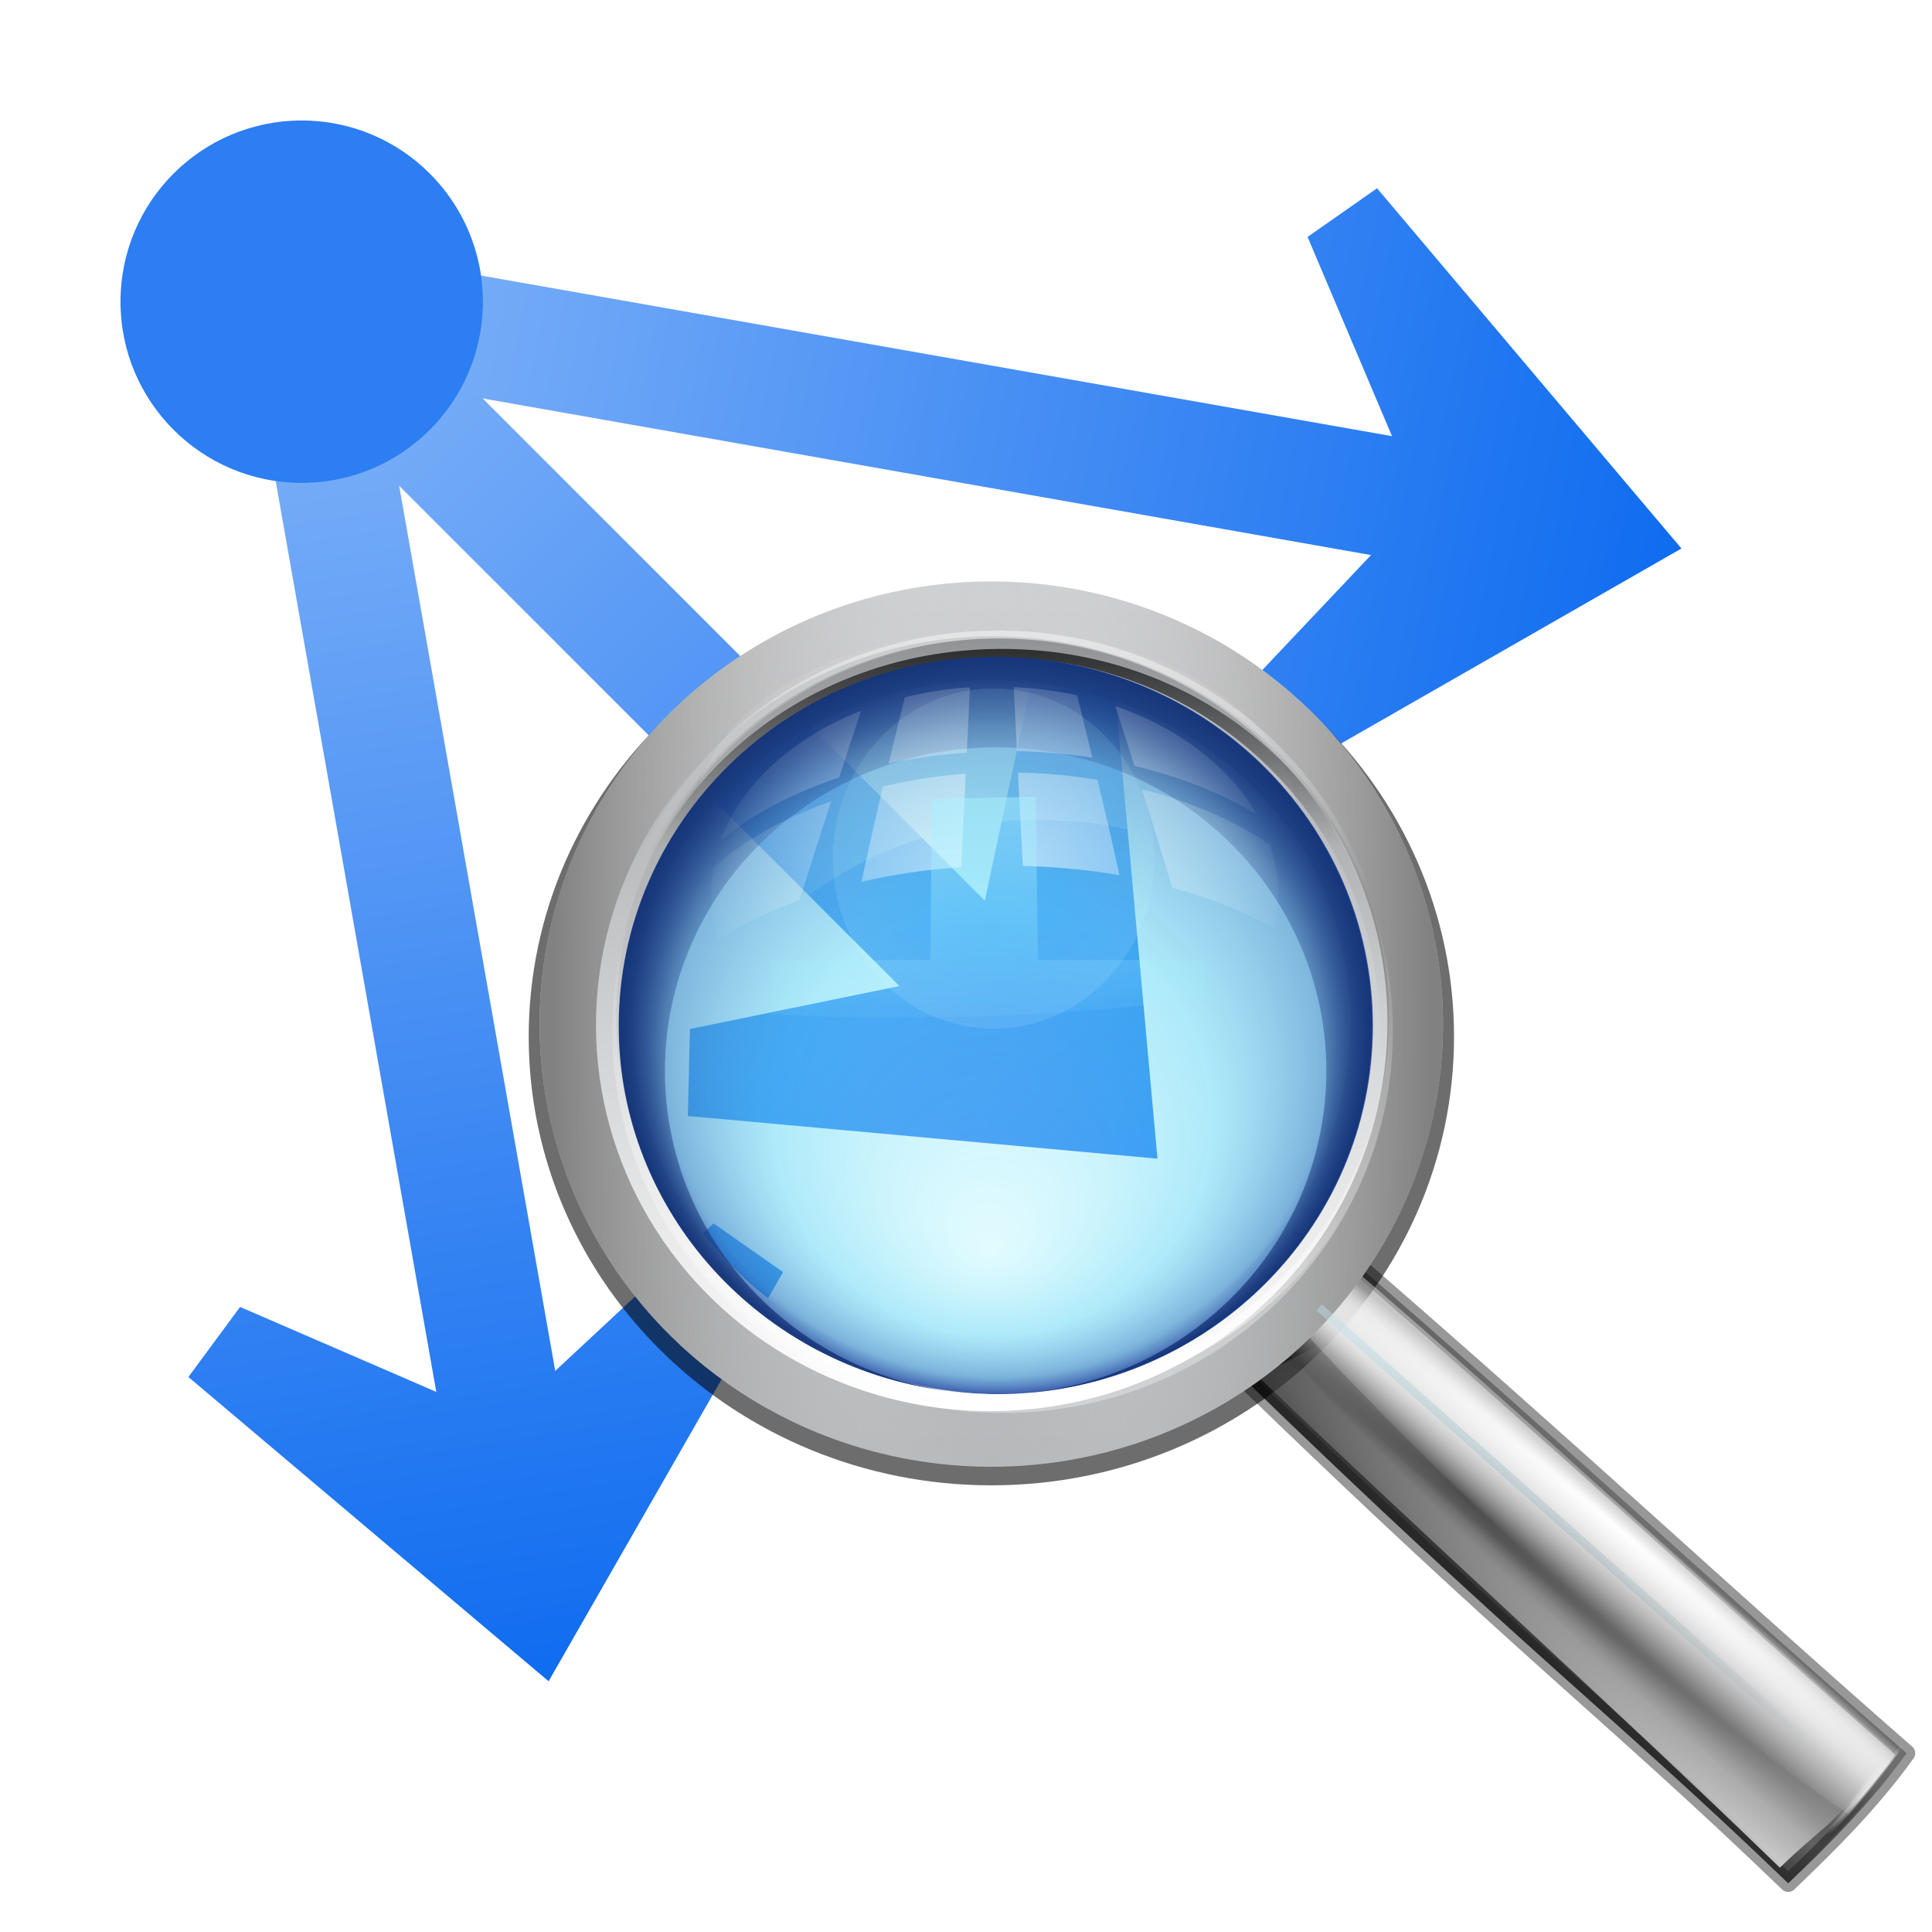 <svg height="16" viewBox="0 0 4.233 4.233" width="16" xmlns="http://www.w3.org/2000/svg" xmlns:xlink="http://www.w3.org/1999/xlink"><linearGradient id="a" gradientTransform="matrix(.261 .046 -.046 .261 2.577 260.485)" gradientUnits="userSpaceOnUse" x1="113.157" x2="-19.965" xlink:href="#b" y1="25.786" y2="24"/><linearGradient id="b"><stop offset="0" stop-color="#0968ef"/><stop offset="1" stop-color="#aecffc"/></linearGradient><linearGradient id="c" gradientTransform="matrix(.046 .261 -.261 .046 11.943 263.137)" gradientUnits="userSpaceOnUse" x1="113.157" x2="-19.965" xlink:href="#b" y1="25.786" y2="24"/><linearGradient id="d"><stop offset="0" stop-color="#fff"/><stop offset="1" stop-color="#fff" stop-opacity="0"/></linearGradient><linearGradient id="e" gradientTransform="matrix(.187 .187 -.187 .187 7.537 260.216)" gradientUnits="userSpaceOnUse" x1="113.157" x2="-19.965" xlink:href="#b" y1="25.786" y2="24"/><linearGradient id="f" gradientUnits="userSpaceOnUse" x1="89.194" x2="99.938" y1="102.323" y2="91.578"><stop offset="0" stop-color="#363636"/><stop offset="1" stop-color="#b3b3b3"/></linearGradient><filter id="g"><feGaussianBlur stdDeviation=".594"/></filter><filter id="h"><feGaussianBlur stdDeviation="1.098"/></filter><linearGradient id="i" gradientUnits="userSpaceOnUse" x1="34.842" x2="35.561" xlink:href="#d" y1="-7.142" y2="11.416"/><radialGradient id="j" cx="3.953" cy="74.833" fx=".906" fy="73.296" gradientTransform="matrix(.274 -.355 3.559 3.284 -200.074 -136.139)" gradientUnits="userSpaceOnUse" r="6.932"><stop offset="0"/><stop offset=".664" stop-opacity=".238"/><stop offset="1" stop-opacity="0"/></radialGradient><radialGradient id="k" cx="49.157" cy="62.381" fx="45.9" fy="62.298" gradientTransform="matrix(.393 -.442 4.773 4.325 -263.274 -156.002)" gradientUnits="userSpaceOnUse" r="8.333" xlink:href="#d"/><radialGradient id="l" cx="39.036" cy="69.153" fx="36.286" gradientTransform="matrix(.393 -.442 4.773 4.325 -263.8 -156.177)" gradientUnits="userSpaceOnUse" r="8.333" xlink:href="#d"/><radialGradient id="m" cx="53.823" cy="51.796" fx="53.363" fy="53.704" gradientTransform="matrix(.657 0 0 .055 -74.516 139.384)" gradientUnits="userSpaceOnUse" r="5.284" xlink:href="#d"/><radialGradient id="n" cx="-22.188" cy="69.922" fx="-24.226" fy="69.914" gradientTransform="matrix(-.56 .652 -13.324 -11.44 987.749 921.541)" gradientUnits="userSpaceOnUse" r="3.312" xlink:href="#d"/><linearGradient id="o" gradientTransform="matrix(3.735 0 0 5.339 -140.391 106.239)" gradientUnits="userSpaceOnUse" x1="28.549" x2="28.549" y1="-10.101" y2="-.854"><stop offset="0" stop-color="#c9cacc"/><stop offset="1" stop-color="#acaeb1"/></linearGradient><radialGradient id="p" cx="28.549" cy="-5.477" gradientTransform="matrix(-3.771 -0 -0 20.106 141.425 187.118)" gradientUnits="userSpaceOnUse" r="6.692"><stop offset="0" stop-color="#fff" stop-opacity="0"/><stop offset="1" stop-color="#818181"/></radialGradient><radialGradient id="q" cx="39.409" cy="9.579" fx="33.484" fy="10.615" gradientTransform="matrix(1 0 0 .763 0 11.686)" gradientUnits="userSpaceOnUse" r="31.966" xlink:href="#d"/><filter id="r"><feGaussianBlur stdDeviation="1.972"/></filter><linearGradient id="s" gradientTransform="matrix(.758 0 0 .799 45.95 .364)" gradientUnits="userSpaceOnUse" x1="13.645" x2="71.473" y1="38.368" y2="38.368"><stop offset="0" stop-color="#a3a5a8"/><stop offset="1" stop-color="#fff"/></linearGradient><radialGradient id="t" cx="461.984" cy="-50.078" fx="461.545" fy="-62.784" gradientTransform="matrix(1.925 0 -0 .989 -427.108 -.552)" gradientUnits="userSpaceOnUse" r="21.346" xlink:href="#d"/><filter id="u"><feGaussianBlur stdDeviation=".239"/></filter><radialGradient id="v" cx="28.322" cy="22.571" fx="27.837" fy="37.594" gradientUnits="userSpaceOnUse" r="24.34"><stop offset="0" stop-color="#a2f3ff" stop-opacity=".309"/><stop offset=".58" stop-color="#51d2f4" stop-opacity=".465"/><stop offset=".882" stop-color="#388bc9" stop-opacity=".663"/><stop offset="1" stop-color="#1f449e" stop-opacity=".862"/></radialGradient><linearGradient id="w" gradientUnits="userSpaceOnUse" x1="529.517" x2="529.131" xlink:href="#x" y1="-49.408" y2="-2.032"/><linearGradient id="x"><stop offset="0"/><stop offset="1" stop-opacity="0"/></linearGradient><filter id="y"><feGaussianBlur stdDeviation=".315"/></filter><linearGradient id="z" gradientUnits="userSpaceOnUse" x1="425.907" x2="426.27" xlink:href="#d" y1="7.406" y2="-21.585"/><filter id="A"><feGaussianBlur stdDeviation=".297"/></filter><linearGradient id="B" gradientUnits="userSpaceOnUse" x1="425.2" x2="424.856" xlink:href="#d" y1="35.691" y2="12.002"/><linearGradient id="C" gradientUnits="userSpaceOnUse" x1="529.517" x2="529.631" xlink:href="#x" y1="-49.408" y2="-22.282"/><linearGradient id="D" gradientUnits="userSpaceOnUse" x1="30.164" x2="28.418" xlink:href="#d" y1="-24.385" y2="13.03"/><radialGradient id="E" cx="549.109" cy="-5.5" fy="15.369" gradientTransform="matrix(1 0 0 1 0 -.002)" gradientUnits="userSpaceOnUse" r="34.641"><stop offset="0" stop-color="#16367a" stop-opacity="0"/><stop offset=".795" stop-color="#16367a" stop-opacity="0"/><stop offset="1" stop-color="#16367a"/></radialGradient><clipPath id="F"><path d="m549.138-40.479c-19.32 0-35.01 15.69-35.01 35.01s15.69 34.979 35.01 34.979c19.32 0 34.979-15.659 34.979-34.979s-15.659-35.01-34.979-35.01z"/></clipPath><filter id="G"><feGaussianBlur stdDeviation=".666"/></filter><radialGradient id="H" cx="455.504" cy="-40.35" fy="-32.883" gradientTransform="matrix(1.486 -0 0 1.838 -221.596 32.465)" gradientUnits="userSpaceOnUse" r="14.103"><stop offset="0" stop-color="#56e4fd" stop-opacity=".687"/><stop offset="1" stop-color="#fff" stop-opacity=".709"/></radialGradient><filter id="I"><feGaussianBlur stdDeviation=".605"/></filter><radialGradient id="J" cx="419.656" cy="-24.165" gradientTransform="matrix(.72 0 0 .649 -273.745 28.177)" gradientUnits="userSpaceOnUse" r="27.473" xlink:href="#d"/><linearGradient id="K" gradientUnits="userSpaceOnUse" x1="-36.454" x2="-35.832" y1="99.339" y2="139.079"><stop offset="0" stop-color="#caecf3" stop-opacity=".984"/><stop offset="1" stop-color="#0e5268" stop-opacity="0"/></linearGradient><linearGradient id="L" gradientTransform="matrix(.635 0 0 .9 8.176 40.639)" gradientUnits="userSpaceOnUse" x1="32" x2="32" y1="24" y2="42.35"><stop offset="0" stop-color="#a8f1ff"/><stop offset="1" stop-color="#a8f1ff" stop-opacity="0"/></linearGradient><g stroke-width=".265" transform="matrix(.125 0 0 .125 0 -32.892)"><path d="m29.472 272.75-5.335-6.314-1.218.853 1.48 3.492-19.788-3.489-.368 2.084 19.788 3.489-2.575 2.723.844 1.271z" fill="url(#a)"/><path d="m9.616 292.605 4.109-7.172-1.218-.853-2.775 2.585-3.489-19.788-2.085.368 3.489 19.788-3.439-1.489-.906 1.228z" fill="url(#c)"/><path d="m20.288 283.445-.748-8.232-1.487 0-.791 3.709-11.963-11.963-1.497 1.497 11.963 11.963-3.671.753-.038 1.525z" fill="url(#e)"/></g><circle cx=".661" cy=".661" fill="#2c7ef2" r=".397" stroke-width=".125"/><g transform="matrix(.038 0 0 .038 .889 -.682)"><path d="m64.107 79.346c3.938-3.297 7.16-6.919 9.772-10.972 21.402 18.549 33.855 30.312 51.421 45.683-3.3 4.594-7.132 8.364-10.865 11.943-16.84-16.186-23.8-20.932-50.328-46.654z" style="stroke:#171717;stroke-width:1.594;stroke-linecap:round;stroke-linejoin:round;stroke-dashoffset:4;stroke-opacity:.443;fill:url(#f);filter:url(#g)" transform="matrix(.628 0 0 .628 7.845 47.406)"/><path d="m5.407 41c0 19.095 15.497 34.593 34.593 34.593 19.095 0 34.593-15.497 34.593-34.593 0-19.095-15.497-34.593-34.593-34.593-19.095 0-34.593 15.497-34.593 34.593z" style="opacity:.755;fill:none;stroke:#000;stroke-width:7.912;stroke-linecap:round;stroke-linejoin:round;filter:url(#h)" transform="matrix(.692 0 0 .671 6.085 50.211)"/><g fill="none" stroke="url(#i)" transform="matrix(-.723 -.026 .035 -.921 60.255 101.248)"><path d="m9.623 14.273c6.901-8.191 16.726-12.521 27.494-12.521s21.293 5.448 27.297 13.228" stroke-width=".66"/><path d="m9.623 14.573c6.901-8.191 16.726-12.521 27.494-12.521s21.293 5.448 27.297 13.228" stroke-width="1.457"/><path d="m9.623 14.473c6.901-8.191 16.726-12.521 27.494-12.521s21.293 5.448 27.297 13.228" stroke-width=".978"/></g><path d="m52.752 92.358-2.281 2.584c2.384 3.929 7.696 9.852 15.176 16.888 6.122 5.759 11.712 10.158 15.798 12.796 1.432-1.281 2.276-2.256 3.257-3.385-2.944-3.991-8.013-9.403-14.184-15.208-7.43-6.989-13.785-11.597-17.766-13.674z" fill="url(#j)"/><path d="m48.466 97.024c2.026-1.865 3.978-4.085 5.664-6.36 10.553 9.017 21.566 19.369 31.593 28.191-2.151 2.842-2.904 4.214-5.969 6.955-10.423-10.019-21.272-19.167-31.288-28.786z" fill="url(#k)" opacity=".733"/><path d="m49.132 97.302 4.939-2.519c10.553 9.017 19.774 16.266 30.609 24.7-1.601 3.276-2.673 3.448-5.451 6.151-10.259-9.93-20.08-18.713-30.096-28.332z" fill="url(#l)" opacity=".744"/><ellipse cx="-39.177" cy="142.237" fill="url(#m)" opacity=".651" rx="3.47" ry=".291" transform="matrix(.642 -.766 .768 .641 0 0)"/><path d="m86.151 118.919c-3.832-3.602-10.01-8.693-17.181-15.177-5.545-5.013-10.818-9.638-14.856-12.625l-2.993 2.888c3.377 3.718 8.486 8.947 14.031 13.96 7.171 6.484 13.844 11.814 18.055 14.586z" fill="url(#n)"/><ellipse cx="-33.761" cy="76.994" fill="none" rx="23.835" ry="23.314" stroke="url(#o)" stroke-linecap="round" stroke-linejoin="round" stroke-width="4.419" transform="scale(-1 1)"/><path d="m9.926 76.994c0 12.869 10.678 23.314 23.835 23.314s23.835-10.444 23.835-23.314c0-12.869-10.678-23.314-23.835-23.314s-23.835 10.444-23.835 23.314z" fill="none" stroke="url(#p)" stroke-linecap="round" stroke-linejoin="round" stroke-width="4.419"/><path d="m39.844 12c-.546-.009-1.105.012-1.656.031-17.65.614-31.408 15.441-30.719 33.094.224 5.737 1.951 11.06 4.781 15.625-.018-.274-.02-.537-.031-.812-.69-17.653 13.068-32.479 30.719-33.094 11.914-.415 22.559 5.737 28.438 15.219-1.077-16.71-14.883-29.798-31.531-30.062z" fill="url(#q)" filter="url(#r)" opacity=".71" transform="matrix(.701 0 0 .686 5.72 46.824)"/><ellipse cx="78.228" cy="31.002" rx="21.274" ry="21.756" style="fill:none;stroke-width:2.143;stroke-linecap:round;stroke-linejoin:round;stroke-dashoffset:4;stroke:url(#s)" transform="matrix(.036 .999 .999 -.038 0 0)"/><g transform="matrix(.892 0 0 .873 8.791 57.38)"><ellipse cx="461.984" cy="-50.078" fill="url(#t)" filter="url(#u)" opacity=".406" rx="21.346" ry="20.068" transform="matrix(.914 0 0 .631 -393.987 40.721)"/><path d="m28.333-1.769c-13.438 0-24.351 10.913-24.351 24.351 0 13.438 10.913 24.329 24.351 24.329 13.438 0 24.329-10.892 24.329-24.329 0-13.438-10.892-24.351-24.329-24.351z" fill="url(#v)"/><path d="m514.844-41.875c-19.607 0-35.531 15.924-35.531 35.531 0 3.403.48 6.697 1.375 9.812-.684-2.729-1.062-5.591-1.062-8.531-0-19.315 15.685-35 35-35 19.315 0 35 15.685 35 35 0 6.639-1.847 12.834-5.062 18.125 3.652-5.58 5.781-12.239 5.781-19.406 0-19.607-15.893-35.531-35.5-35.531z" fill="url(#w)" filter="url(#y)" opacity=".391" transform="matrix(.703 0 0 .703 -333.276 26.424)"/><path d="m385.938-16.094c-1.141 3.502-1.75 7.213-1.75 11.094 0 19.819 16.087 35.906 35.906 35.906 19.819 0 35.875-16.087 35.875-35.906 0-3.881-.609-7.592-1.75-11.094.884 3.1 1.375 6.368 1.375 9.75 0 19.607-15.893 35.5-35.5 35.5-19.607-0-35.531-15.893-35.531-35.5 0-3.382.491-6.65 1.375-9.75z" fill="url(#z)" filter="url(#A)" opacity=".57" transform="matrix(.703 0 0 .703 -266.591 26.424)"/><path d="m385.938-16.094c-1.141 3.502-1.75 7.213-1.75 11.094 0 19.819 16.087 34.906 35.906 34.906 19.819 0 35.875-15.087 35.875-34.906 0-3.881-.609-7.592-1.75-11.094.884 3.1 1.375 6.368 1.375 9.75 0 19.607-15.893 35.5-35.5 35.5-19.607-0-35.531-15.893-35.531-35.5 0-3.382.491-6.65 1.375-9.75z" fill="url(#B)" filter="url(#A)" transform="matrix(.703 0 0 .703 -266.591 26.424)"/><path d="m514.844-40.875c-19.607 0-35.531 14.924-35.531 34.531 0 3.403.48 6.697 1.375 9.812-.684-2.729-1.062-5.591-1.062-8.531-0-19.315 15.685-35 35-35 19.315 0 35 15.685 35 35 0 6.639-1.847 12.834-5.062 18.125 3.652-5.58 5.781-12.239 5.781-19.406 0-19.607-15.893-34.531-35.5-34.531z" fill="url(#C)" filter="url(#y)" transform="matrix(.703 0 0 .703 -333.276 26.424)"/><path d="m28.429-3.525c-13.971 0-25.317 11.228-25.317 25.053 0 5.358 1.71 10.311 4.611 14.382-2.693-3.981-4.26-8.777-4.26-13.943 0-13.777 11.189-24.966 24.966-24.966 13.777 0 24.944 11.189 24.944 24.966 0 5.166-1.57 9.962-4.26 13.943 2.897-4.071 4.611-9.024 4.611-14.382 0-13.825-11.324-25.053-25.295-25.053z" fill="url(#D)"/><path clip-path="url(#F)" d="m549.125-40.125c-19.124 0-34.656 15.532-34.656 34.656-0 17.548 13.101 32.011 30.031 34.281-14.59-2.228-25.781-14.822-25.781-30.031 0-16.782 13.624-30.406 30.406-30.406 16.782 0 30.406 13.624 30.406 30.406 0 15.733-11.959 28.663-27.281 30.219 17.666-1.573 31.5-16.393 31.5-34.469 0-19.124-15.501-34.656-34.625-34.656zm3.125 69.125c-.511.052-1.045.099-1.562.125.519-.023 1.05-.079 1.562-.125zm-7.75-.188c.512.069 1.013.141 1.531.188-.511-.052-1.028-.111-1.531-.188zm1.531.188c.51.045 1.015.102 1.531.125-.518-.026-1.02-.073-1.531-.125z" fill="url(#E)" filter="url(#G)" transform="matrix(.703 0 0 .703 -357.761 26.424)"/><ellipse cx="455.504" cy="-34.831" fill="url(#H)" filter="url(#I)" opacity=".406" rx="14.103" ry="17.534" transform="matrix(.737 0 0 .641 -307.562 33.86)"/><path d="m29.446.213.202 4.227c1.676.03 3.308.188 4.879.435-.326-1.375-.649-2.75-.989-4.124-1.31-.297-2.677-.466-4.092-.538zm-3.103.026c-1.358.103-2.681.328-3.935.64-.362 1.457-.712 2.921-1.057 4.38 1.616-.364 3.305-.592 5.059-.717l.202-4.304c-.092.006-.178-.007-.27 0zm9.669 1.23c.416 1.312.827 2.627 1.237 3.945 2.956.725 5.639 1.811 7.892 3.202-1.751-3.145-5.018-5.7-9.129-7.147zm-16.437.307c-4.402 1.766-7.732 4.846-9.062 8.53 2.058-1.708 4.672-3.111 7.645-4.124.47-1.468.938-2.936 1.417-4.406zm10.141 4.073.315 6.174c2.155.056 4.26.25 6.251.615-.452-2.098-.926-4.201-1.417-6.302-1.655-.278-3.375-.452-5.149-.487zm-3.373.077c-1.863.137-3.646.441-5.352.845-.488 2.1-.943 4.198-1.394 6.302 2.046-.493 4.2-.818 6.453-.973zm11.378 1.025c.666 2.159 1.332 4.337 1.979 6.507 2.414.685 4.624 1.574 6.588 2.664.164-.738.247-1.482.247-2.254 0-1.13-.195-2.203-.54-3.253-2.31-1.581-5.118-2.837-8.275-3.663zm-20.079.794c-2.985 1.08-5.59 2.568-7.6 4.355-.101.58-.157 1.167-.157 1.768 0 1.032.158 2.03.45 2.997 1.571-.995 3.336-1.868 5.262-2.587.67-2.174 1.354-4.355 2.046-6.532z" fill="url(#J)" opacity=".59"/></g><path d="m-35.021 101.43h.474v41.6h-.474z" fill="url(#K)" opacity=".457" transform="matrix(.664 -.747 .747 .664 0 0)"/><path d="m21.064 73.298v3.132c2.48.129 4.822.197 7.428.197 6.342 0 12.16-.407 17.586-1.125v-2.204h-9.629l-.121-9.409-5.99.127-.092 9.282z" fill="url(#L)" opacity=".547"/></g></svg>